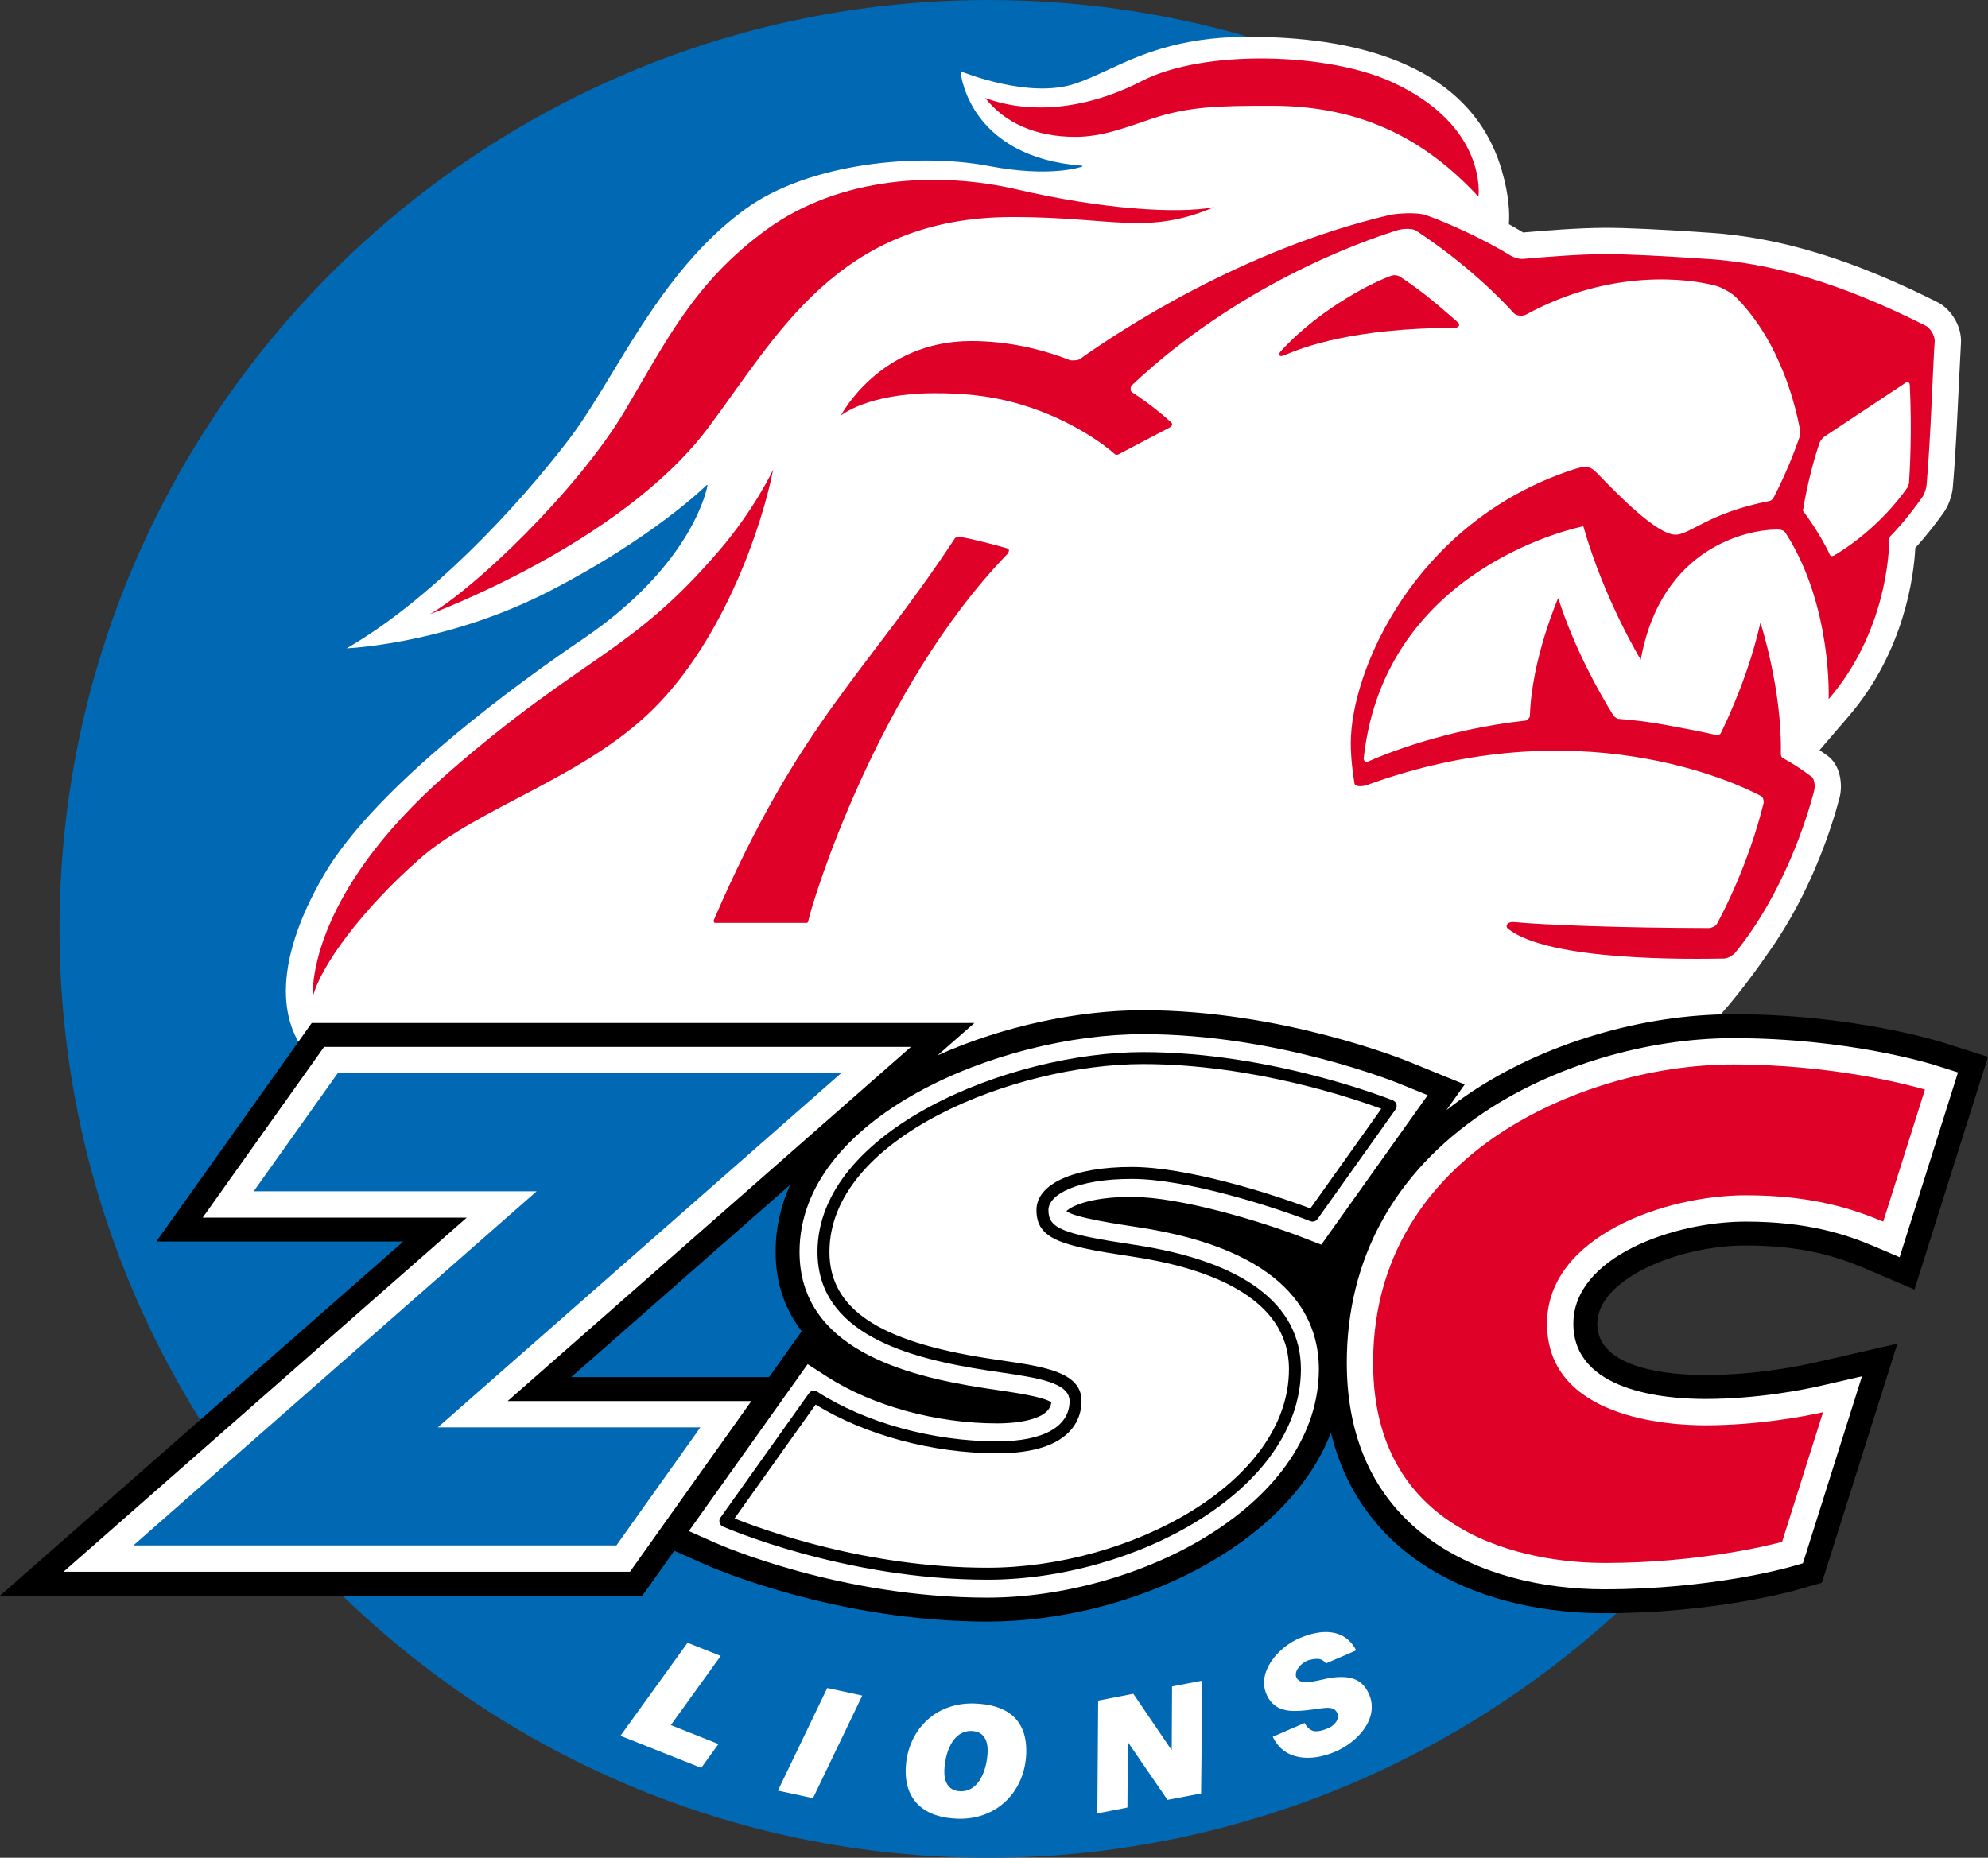 <?xml version="1.0" encoding="utf-8"?>
<!-- Generator: Adobe Illustrator 12.0.1, SVG Export Plug-In . SVG Version: 6.00 Build 51448)  -->
<!DOCTYPE svg PUBLIC "-//W3C//DTD SVG 1.1//EN" "http://www.w3.org/Graphics/SVG/1.1/DTD/svg11.dtd">
<svg  version="1.1" id="Calque_2" xmlns="http://www.w3.org/2000/svg" xmlns:xlink="http://www.w3.org/1999/xlink" width="820.472" height="766.873"
	 viewBox="0 0 820.472 766.873" overflow="visible" enable-background="new 0 0 820.472 766.873" xml:space="preserve">
<rect x="0" y="0" width="820.472" height="766.873" fill="#333333" stroke="none"/>
<g>
	<g>
		<path fill="#FFFFFF" d="M799.802,124.838c-34.983-17.628-64.813-26.762-93.872-28.743c-20.644-1.408-34.415-2.063-43.334-2.063
			c-11.042,0-26.736,1.282-33.972,1.93c-1.89-1.153-3.868-2.292-5.886-3.409c0.332-4.298,0.138-11.858-3.025-22.556
			c-15.477-52.35-80.008-54.807-105.925-54.807c-0.137,0.089-0.293,0.175-0.435,0.263C479.51,5.813,444.14,0.791,408.008,0.791
			c-210.992,0-382.646,171.654-382.646,382.646c0,210.991,171.654,382.646,382.646,382.646
			c109.816,0,208.947-46.521,278.792-120.867c-7.602,0.585-15.852,0.957-24.616,0.957c-33.252,0-96.469-11.854-96.469-83.627
			c0-79.525,72.884-116.859,131.886-123.156l5.738-6.567l4.197-11.359c8.149-8.148,18.841-23.138,22.471-28.463v-0.006
			c17.58-24.625,26.146-52.13,29.156-63.519c0.401-1.52,0.615-3.186,0.615-4.886c0-4.739-1.657-9.742-5.496-12.589
			c-1.174-0.872-2.231-1.554-3.346-2.333c5.799-6.75,12.01-13.975,12.01-13.975c23.053-26.847,26.913-57.956,27.528-69.519
			c5.187-5.673,9.58-11.571,11.876-14.857c2.264-3.232,3.374-7.688,3.572-9.895c1.155-13.007,1.887-29.068,2.478-41.974
			l0.903-17.573c0.026-0.37,0.04-0.739,0.04-1.107C809.344,133.78,804.639,127.274,799.802,124.838z"/>
		<path fill="#0168B3" d="M719.54,606.469c0,0-85.063,0-85.249,0c-0.116-0.145-52.288-63.145-52.288-63.145
			s-185.28-11.889-185.649-11.913c0-0.368,0-56.608,0-56.608c0-0.109-0.089-0.196-0.198-0.196c0,0-254.408,0-254.691,0
			c-0.09-0.271-12.138-36.412-12.138-36.412c-7.573-7.588-11.343-17.444-11.343-29.095c0-13.708,5.219-29.897,15.607-47.786
			c21.617-37.23,81.874-80.512,106.779-97.392c46.289-31.377,51.565-63.196,51.612-63.514c0.002-0.011,0.003-0.021,0.003-0.03
			c0-0.074-0.042-0.142-0.109-0.176c-0.077-0.038-0.168-0.024-0.229,0.037c-0.214,0.214-21.882,21.638-64.812,43.753
			c-39.855,20.531-78.176,23.337-83.78,23.646c33.855-19.437,69.511-57.163,91.682-86.154c5.917-7.738,11.732-17.325,17.89-27.475
			c14.157-23.336,30.204-49.788,55.244-67.884c26.154-18.901,71.222-23.165,100.349-17.581c25.522,4.895,38.256,0.287,38.381,0.239
			c0.077-0.029,0.128-0.104,0.128-0.185c0-0.01,0-0.019-0.002-0.028c-0.012-0.092-0.087-0.162-0.18-0.169
			c-45.383-3.491-49.841-35.912-50.162-39.009c2.104,0.854,28.32,11.224,46.749,5.317c4.694-1.504,9.316-3.642,14.208-5.905
			c12.866-5.953,28.878-13.359,56.448-13.614c0.098-0.001,0.181-0.074,0.191-0.17c0.015-0.098-0.045-0.19-0.14-0.218
			C479.565,4.98,443.958,0,408.008,0C196.58,0,24.571,172.01,24.571,383.438c0,211.429,172.009,383.436,383.437,383.436
			c35.409,0,70.254-4.968,103.658-14.392c0.858-0.238,1.708-0.5,2.563-0.746c2.568-0.745,5.138-1.495,7.688-2.294
			c1.887-0.585,3.752-1.208,5.623-1.821c1.546-0.509,3.095-1.005,4.632-1.533c2.542-0.871,5.063-1.783,7.58-2.705
			c0.897-0.33,1.797-0.646,2.69-0.981c2.903-1.089,5.783-2.221,8.653-3.376c0.55-0.223,1.101-0.436,1.646-0.657
			c3.015-1.231,6.005-2.508,8.981-3.812c0.451-0.199,0.905-0.391,1.354-0.588c2.914-1.292,5.802-2.625,8.679-3.989
			c0.561-0.264,1.127-0.521,1.688-0.792c2.637-1.263,5.251-2.564,7.854-3.888c0.838-0.425,1.683-0.843,2.519-1.277
			c2.207-1.142,4.394-2.315,6.573-3.495c1.264-0.687,2.53-1.363,3.789-2.062c1.648-0.918,3.279-1.862,4.912-2.803
			c1.806-1.037,3.606-2.074,5.395-3.142c0.987-0.59,1.964-1.196,2.942-1.794c2.439-1.484,4.867-2.986,7.275-4.527
			c0.238-0.151,0.474-0.31,0.714-0.464c40.188-25.834,75.75-59.203,104.283-98.956c0.045-0.06,0.051-0.14,0.017-0.205
			C719.683,606.509,719.614,606.469,719.54,606.469z"/>
	</g>
	<g>
		<path fill="#FFFFFF" d="M283.767,678.128l13.685,5.436l-20.591,28.558l19.657,7.805l-7.103,9.84l-33.341-13.238L283.767,678.128z"
			/>
		<path fill="#FFFFFF" d="M341.403,696.809l14.463,3.122l-20.348,42.344l-14.463-3.12L341.403,696.809z"/>
		<path fill="#FFFFFF" d="M402.096,703.195c13.761,0.427,21.932,6.744,21.446,20.652c-0.533,15.311-11.731,27.419-28.287,26.908
			c-13.762-0.421-21.904-7.505-21.446-20.647C374.341,714.795,385.541,702.688,402.096,703.195z M396.314,739.414
			c8.122,0.277,11.081-9.586,11.294-16.348c0.129-4.146-1.278-8.347-6.569-8.525c-8.124-0.275-11.082,9.585-11.295,16.346
			C389.613,735.035,391.021,739.233,396.314,739.414z"/>
		<path fill="#FFFFFF" d="M453.228,702.01l14.507-2.824l15.72,23.124l0.132-0.024l0.132-26.149l12.466-2.377l-0.477,46.573
			l-13.864,2.646l-16.209-23.632l-0.132,0.025l-0.198,26.763l-12.416,2.428L453.228,702.01z"/>
		<path fill="#FFFFFF" d="M564.864,699.017c-2.323-4.953-6.278-7.654-15.116-6.481c-4.965,0.66-12.649,3.76-14.612,0.126
			c-1.44-2.661,1.882-6.082,4.159-7.047c1.541-0.653,4-1.019,5.313-0.738c1.02,0.218,1.91,0.759,2.602,1.786l12.503-5.383
			c-4.783-9.224-14.367-8.877-23.376-5.058c-8.866,3.76-17.894,14.152-13.488,23.536c3.258,6.938,9.687,6.867,15.838,6.288
			c6.999-0.661,11.435-2.401,13.107,0.871c1.374,2.696-1.063,5.408-3.712,6.53c-2.217,0.938-4.593,1.504-6.199,1.064
			c-1.4-0.507-2.496-1.51-3.465-3.264l-13.127,5.653c4.661,9.993,15.88,10.391,25.695,6.227
			C560.529,719.08,569.572,709.047,564.864,699.017z"/>
	</g>
	<g>
		<g>
			<path d="M720.46,514.147c23.795,0,37.919,4.628,49.638,9.629l20.03,8.55l30.344-96.07l-18.809-5.965
				c-1.497-0.475-37.228-11.625-86.308-11.625c-37.813,0-78.447,12.158-108.695,32.527c-3.375,2.273-6.605,4.639-9.708,7.078
				l7.548-10.607l-23.088-9.427c-2.124-0.863-52.646-21.219-109.696-21.219c-26.262,0-57.49,6.386-84.765,18.626
				c9.458-8.309,15.205-13.355,15.205-13.355H128.658L64.515,512.5c0,0,70.398,0,101.918,0C120.531,552.818,0,658.685,0,658.685
				h265.103l13.179-18.534l13.053,5.8c2.153,0.958,53.445,23.435,116.179,23.435c59,0,123.721-30.956,141.766-77.983
				c13.263,54.332,64.494,74.527,112.904,74.527c45.39,0,78.16-9.265,79.534-9.658l10.188-2.926l31.176-98.701l-33.665,7.736
				c-6.841,1.572-24.992,5.229-45.747,5.229c-13.363,0-44.449-2.066-44.449-21.197C659.221,528.243,692.141,514.147,720.46,514.147z
				 M330.749,549.709l-13.354,18.765c-20.255,0-61.344,0-81.671,0c20.831-18.296,57.031-50.094,90.363-79.368
				c-3.844,8.523-5.987,17.758-5.987,27.677c0,13.845,4.402,24.679,11.189,33.273C331.255,550.033,330.749,549.709,330.749,549.709z
				"/>
			<path fill="#FFFFFF" d="M209.512,578.353c30.619-26.896,166.433-146.187,166.433-146.187H133.753l-50.098,70.457
				c0,0,77.571,0,108.99,0C162.027,529.517,26.212,648.81,26.212,648.81h233.794l50.097-70.457
				C310.104,578.353,239.517,578.353,209.512,578.353z M467.025,494.063c20.174,0,53.587,10.14,71.122,16.956l7.17,2.785
				l43.906-61.708l-11.544-4.712c-2.051-0.835-50.827-20.486-105.963-20.486c-59.186,0-141.739,34.196-141.739,89.885
				c0,39.868,43.394,51.161,76.035,56.184l5.741,0.858c7.706,1.133,19.054,2.823,22.125,5.058
				c-0.778,7.999-17.12,8.688-22.248,8.688c-25.294,0-51.602-7.228-70.373-19.332l-7.931-5.114l-49.022,68.896l11.042,4.907
				c2.075,0.923,51.506,22.581,112.167,22.581c31.072,0,65.046-9.553,90.887-25.556c29.608-18.337,45.913-42.76,45.913-68.773
				c0-21.621-13.025-49.352-75.082-58.659c-7.805-1.172-25.791-3.883-29.086-6.546C441.348,498.536,448.555,494.063,467.025,494.063
				z M798.678,439.705c-1.438-0.456-35.752-11.162-83.322-11.162c-35.925,0-74.496,11.53-103.179,30.843
				c-36.857,24.819-56.34,60.49-56.34,103.161c0,68.939,54.935,93.504,106.347,93.504c44.014,0,75.488-8.896,76.806-9.273
				l5.097-1.465l24.376-77.174l-16.833,3.868c-7.171,1.647-26.193,5.479-47.959,5.479c-16.335,0-54.327-3.027-54.327-31.074
				c0-27.497,41.302-42.142,71.117-42.142c25.64,0,41.438,5.269,53.514,10.421l10.017,4.275l24.092-76.279L798.678,439.705z"/>
		</g>
		<g>
			<path fill="#0168B3" enable-background="new    " d="M180.678,589.216c0,0,162.587-142.808,166.433-146.186
				c-5.1,0-206.749,0-207.751,0c-0.563,0.791-32.58,45.82-34.646,48.727c3.704,0,116.766,0,116.766,0S58.893,634.565,55.046,637.944
				c5.094,0,198.353,0,199.354,0c0.563-0.792,32.58-45.82,34.646-48.729C285.353,589.216,180.678,589.216,180.678,589.216z"/>
			<g>
				<path fill="#FFFFFF" enable-background="new    " d="M541.726,501.813l32.221-45.283c0,0-48.399-19.754-102.23-19.754
					c-53.83,0-131.862,31.115-131.862,80.007c0,27.161,25.441,39.923,67.659,46.422c19.262,2.966,36.382,4.281,36.382,15.146
					c0,9.877-8.229,19.097-32.266,19.097c-24.037,0-53.009-6.259-75.727-20.908l-36.546,51.362c0,0,48.893,21.729,108.156,21.729
					c59.264,0,126.923-36.053,126.923-84.452c0-32.595-37.04-44.447-66.67-48.892c-29.634-4.444-37.534-6.914-37.534-16.791
					c0-8.891,14.075-15.311,36.792-15.311C489.744,484.186,524.815,495.238,541.726,501.813z"/>
				<path d="M337.386,516.782c0,33.792,37.277,43.863,69.752,48.862l5.694,0.85c15.343,2.256,28.595,4.207,28.595,11.856
					c0,10.565-10.861,16.627-29.797,16.627c-26.66,0-54.469-7.669-74.388-20.516c-1.11-0.714-2.586-0.432-3.35,0.646l-36.547,51.362
					c-0.428,0.602-0.565,1.368-0.369,2.084c0.195,0.713,0.702,1.304,1.378,1.604c0.494,0.218,50.056,21.943,109.159,21.943
					c61.081,0,129.393-37.174,129.393-86.922c0-26.833-23.782-44.584-68.774-51.334c-29.802-4.47-35.432-6.75-35.432-14.349
					c0-6.382,11.79-12.841,34.324-12.841c22.85,0,58.268,11.421,73.805,17.458c1.057,0.409,2.252,0.052,2.909-0.87l32.219-45.282
					c0.439-0.614,0.571-1.396,0.361-2.12c-0.211-0.724-0.74-1.313-1.438-1.599c-0.491-0.198-49.471-19.938-103.165-19.938
					C416.944,434.305,337.386,466.436,337.386,516.782z M446.365,578.351c0-11.917-15.207-14.152-32.814-16.741l-5.66-0.847
					c-45.345-6.98-65.566-20.544-65.566-43.98c0-47.332,76.633-77.538,129.392-77.538c45.372,0,87.268,14.336,98.367,18.454
					c-3.168,4.455-27.349,38.437-29.274,41.141c-16.579-6.282-50.984-17.123-73.784-17.123c-23.85,0-39.263,6.98-39.263,17.78
					c0,12.199,10.276,14.829,39.636,19.233c29.458,4.417,64.569,16.063,64.569,46.449c0,46.922-65.705,81.981-124.454,81.981
					c-50.176,0-93.28-15.909-104.346-20.355c3.128-4.397,31.134-43.754,33.44-46.996c20.521,12.588,48.318,20.107,75.022,20.107
					C442.981,599.916,446.365,584.834,446.365,578.351z"/>
			</g>
			<path fill="#DF0128" enable-background="new    " d="M777.232,504.288c0.611-1.939,16.644-52.692,17.216-54.508
				c-5.543-1.626-37.257-10.373-79.092-10.373c-33.847,0-70.149,10.84-97.11,28.991c-23.514,15.833-51.543,45.02-51.543,94.148
				c0,76.68,73.082,82.64,95.481,82.64c39.599,0,69.212-7.609,73.301-8.714c0.31-0.977,15.94-50.469,16.9-53.509
				c-8.475,1.868-27.255,5.388-48.715,5.388c-15.294,0-65.191-3.025-65.191-41.939c0-36.16,48.92-53.007,81.981-53.007
				C747.375,493.405,764.272,498.837,777.232,504.288z"/>
		</g>
	</g>
	<g>
		<path fill="#DF0128" d="M406.609,40.448c7.985,10.124,20.496,16.051,37.287,16.051c11.222,0,21.765-4.23,31.504-7.5
			c15.413-5.176,28.419-5.34,49.49-5.34c38.191,0,64.204,14.816,85.275,37.534c0,0,4.088-29.172-35.888-47.412
			c-26.34-12.016-77.323-13.575-103.055-0.329C448.504,45.146,425.378,47.361,406.609,40.448z"/>
		<path fill="#DF0128" d="M501.184,85.472c-15.556,3.046-47.41,0.66-81.322-7.244c-33.146-7.723-73.421-5.268-103.383,16.462
			c-29.961,21.73-41.814,46.652-58.606,74.903c-19.535,32.867-62.228,73.585-80.5,83.957c0,0,78.524-28.808,114.576-76.548
			c28.563-37.825,53.503-87.415,125.937-87.415C459.617,89.587,473.363,97.325,501.184,85.472z"/>
		<path fill="#DF0128" d="M319.112,193.793c-4.609,23.376-20.248,69.635-49.057,98.443c-28.808,28.809-72.433,40.827-96.797,62.227
			c-24.364,21.401-41.156,44.778-44.118,56.96c0,0-3.751-40.462,55.971-92.518c55.975-48.789,74.985-48.81,111.613-91.529
			C311.651,209.965,319.112,193.793,319.112,193.793z"/>
		<path fill="#DF0128" d="M601.655,133.035c-2.167-1.9-6.736-5.962-12.776-10.819c-3.212-2.582-7.793-5.822-11.155-8.052
			c-0.531-0.354-2.016-0.841-3.463-0.357c-6.193,2.066-28.925,12.917-45.522,31.027c-0.605,0.66-1.067,1.369-0.669,1.861
			c0.361,0.446,1.078,0.362,2.646-0.311c6.979-2.988,27.598-10.954,69.788-11.064c0.641-0.002,1.429-0.351,1.65-0.946
			C602.247,134.12,602.311,133.61,601.655,133.035z"/>
		<path fill="#DF0128" d="M295.119,380.968c0.369,0,37.56,0,37.793,0s0.56-0.218,0.642-0.642
			c1.442-7.541,28.525-96.232,82.233-151.665c0.552-0.593,1.041-1.966,0-2.273c-4.184-1.226-15.478-4.221-19.693-4.74
			c-0.679-0.083-1.459,0.126-1.946,0.495c-36.645,55.771-64.167,75.776-99.517,157.568
			C294.45,380.131,294.5,380.968,295.119,380.968z"/>
		<path fill="#DF0128" d="M794.915,134.542c-36.249-18.266-64.441-25.884-89.724-27.608c-17.805-1.212-33.028-2.036-42.595-2.036
			c-11.205,0-27.78,1.408-34.077,1.981c-1.613,0.148-4.124-0.773-4.938-1.276c-11.779-7.292-26.859-13.883-35.078-16.788
			c-3.689-1.306-12.237-0.728-15.322,0c-60.539,14.269-111.31,47.861-127.577,59.456c-0.648,0.462-3.297,0.664-4.072,0.365
			c-11.794-4.557-25.566-7.852-40.767-7.852c-37.865,0-53.749,30.785-53.749,30.785s10.864-9.25,38.766-9.25
			c10.041,0,22.214,0.609,36.053,4.806c21.176,6.419,35.039,17.375,38.175,20.266c0.449,0.413,1.183,0.376,1.542,0.188
			c0.358-0.188,20.488-10.739,21.194-11.11c0.8-0.419,1.418-1.348,0.653-2.056c-2.302-2.141-7.978-7.121-16.349-12.611
			c-0.551-0.36-0.563-2.158-0.002-2.688c43.479-41.021,93.544-59.043,109.576-64.049c3.357-1.049,6.807-0.509,7.585,0.001
			c21.313,13.982,35.384,28.481,40.462,34.088c1.4,1.542,4.113,1.271,5.105,0.73c35.032-19.119,67.07-14.933,78.303-11.934
			c3.059,0.816,7.065,3.443,8.127,4.505c19.308,19.309,25.068,46.773,26.59,54.407c0.271,1.36,0.009,3.221-0.18,3.767
			c-4.081,11.836-8.766,21.21-10.552,24.618c-0.472,0.903-1.253,1.458-1.504,1.506c-25.616,4.943-32.877,13.957-39.075,13.957
			c-7.881,0-24.711-17.521-32.084-25.146c-3.429-3.544-4.955-3.375-10.444-1.639c-65.042,21.491-91.472,82.897-91.472,112.8
			c0,6.615,0.944,13.228,1.528,16.667c0.259,1.527,3.497,1.268,5.014,0.716c87.368-31.82,152.136-1.119,162.788,4.491
			c1.021,0.537,1.184,2.361,0.996,3.112c-6.132,24.57-16.065,43.884-19.207,49.638c-0.627,1.151-2.529,1.76-3.291,1.759
			c-36.293-0.056-69.206-1.343-80.39-2.483c-2.636-0.329-3.97,1.58-2.551,2.73c16.762,13.582,76.108,12.558,89.233,12.324
			c1.671-0.029,3.936-1.647,4.588-2.451c20.043-24.728,29.471-55.217,32.463-66.529c0.759-2.865-0.206-5.495-0.848-5.971
			c-4.281-3.18-8.191-5.75-12.241-7.928c-0.209-0.111-0.604-1.061-0.596-1.426c0.612-26.597-8.423-54.366-8.423-54.366
			c-4.526,20.097-12.498,37.791-16.434,45.81c-0.154,0.315-1.19,0.731-1.567,0.645c-6.071-1.384-13.138-2.756-21.673-4.311
			c-6.447-1.174-12.809-1.95-19.052-2.423c-0.381-0.029-1.636-0.874-1.901-1.303c-5.492-8.833-16.05-27.303-22.836-48.542
			c0,0-11.029,25.209-11.681,48.804c-0.032,0.53-1.209,1.707-1.769,1.767c-33.129,3.635-58.187,13.873-65.124,16.947
			c-1.264,0.561-1.777-0.702-1.69-1.485c8.781-79.924,90.635-95.665,90.635-95.665c8.643,30.372,23.704,55.066,23.704,55.066
			c8.483-47.077,45.007-53.73,56.093-53.73c1.708,0,3.09,0.188,3.926,1.798c19.102,30.027,17.522,68.23,17.522,68.23
			c23.718-27.621,24.984-60.444,25.022-66.016c0.004-0.539,0.353-1.18,0.529-1.359c5.774-5.881,10.83-12.774,13.194-16.152
			c0.909-1.299,1.572-3.761,1.649-4.628c1.797-20.205,2.568-48.346,3.368-59.37C798.676,138.204,796.2,135.189,794.915,134.542z
			 M787.892,199.058c-0.062,0.915-0.49,1.963-0.688,2.24c-11.482,16.225-25.76,25.372-30.16,27.95
			c-0.87,0.51-1.581,0.261-1.695,0.011c-4.463-9.594-11.266-18.428-11.266-18.428c2.1-13.113,5.402-23.718,6.775-27.812
			c0.398-1.181,1.601-2.46,2.083-2.78c15.28-10.122,29.368-19.461,33.755-22.372c0.911-0.604,1.471,0.372,1.501,1.018
			C789.128,178.078,788.213,194.313,787.892,199.058z"/>
	</g>
</g>
</svg>
